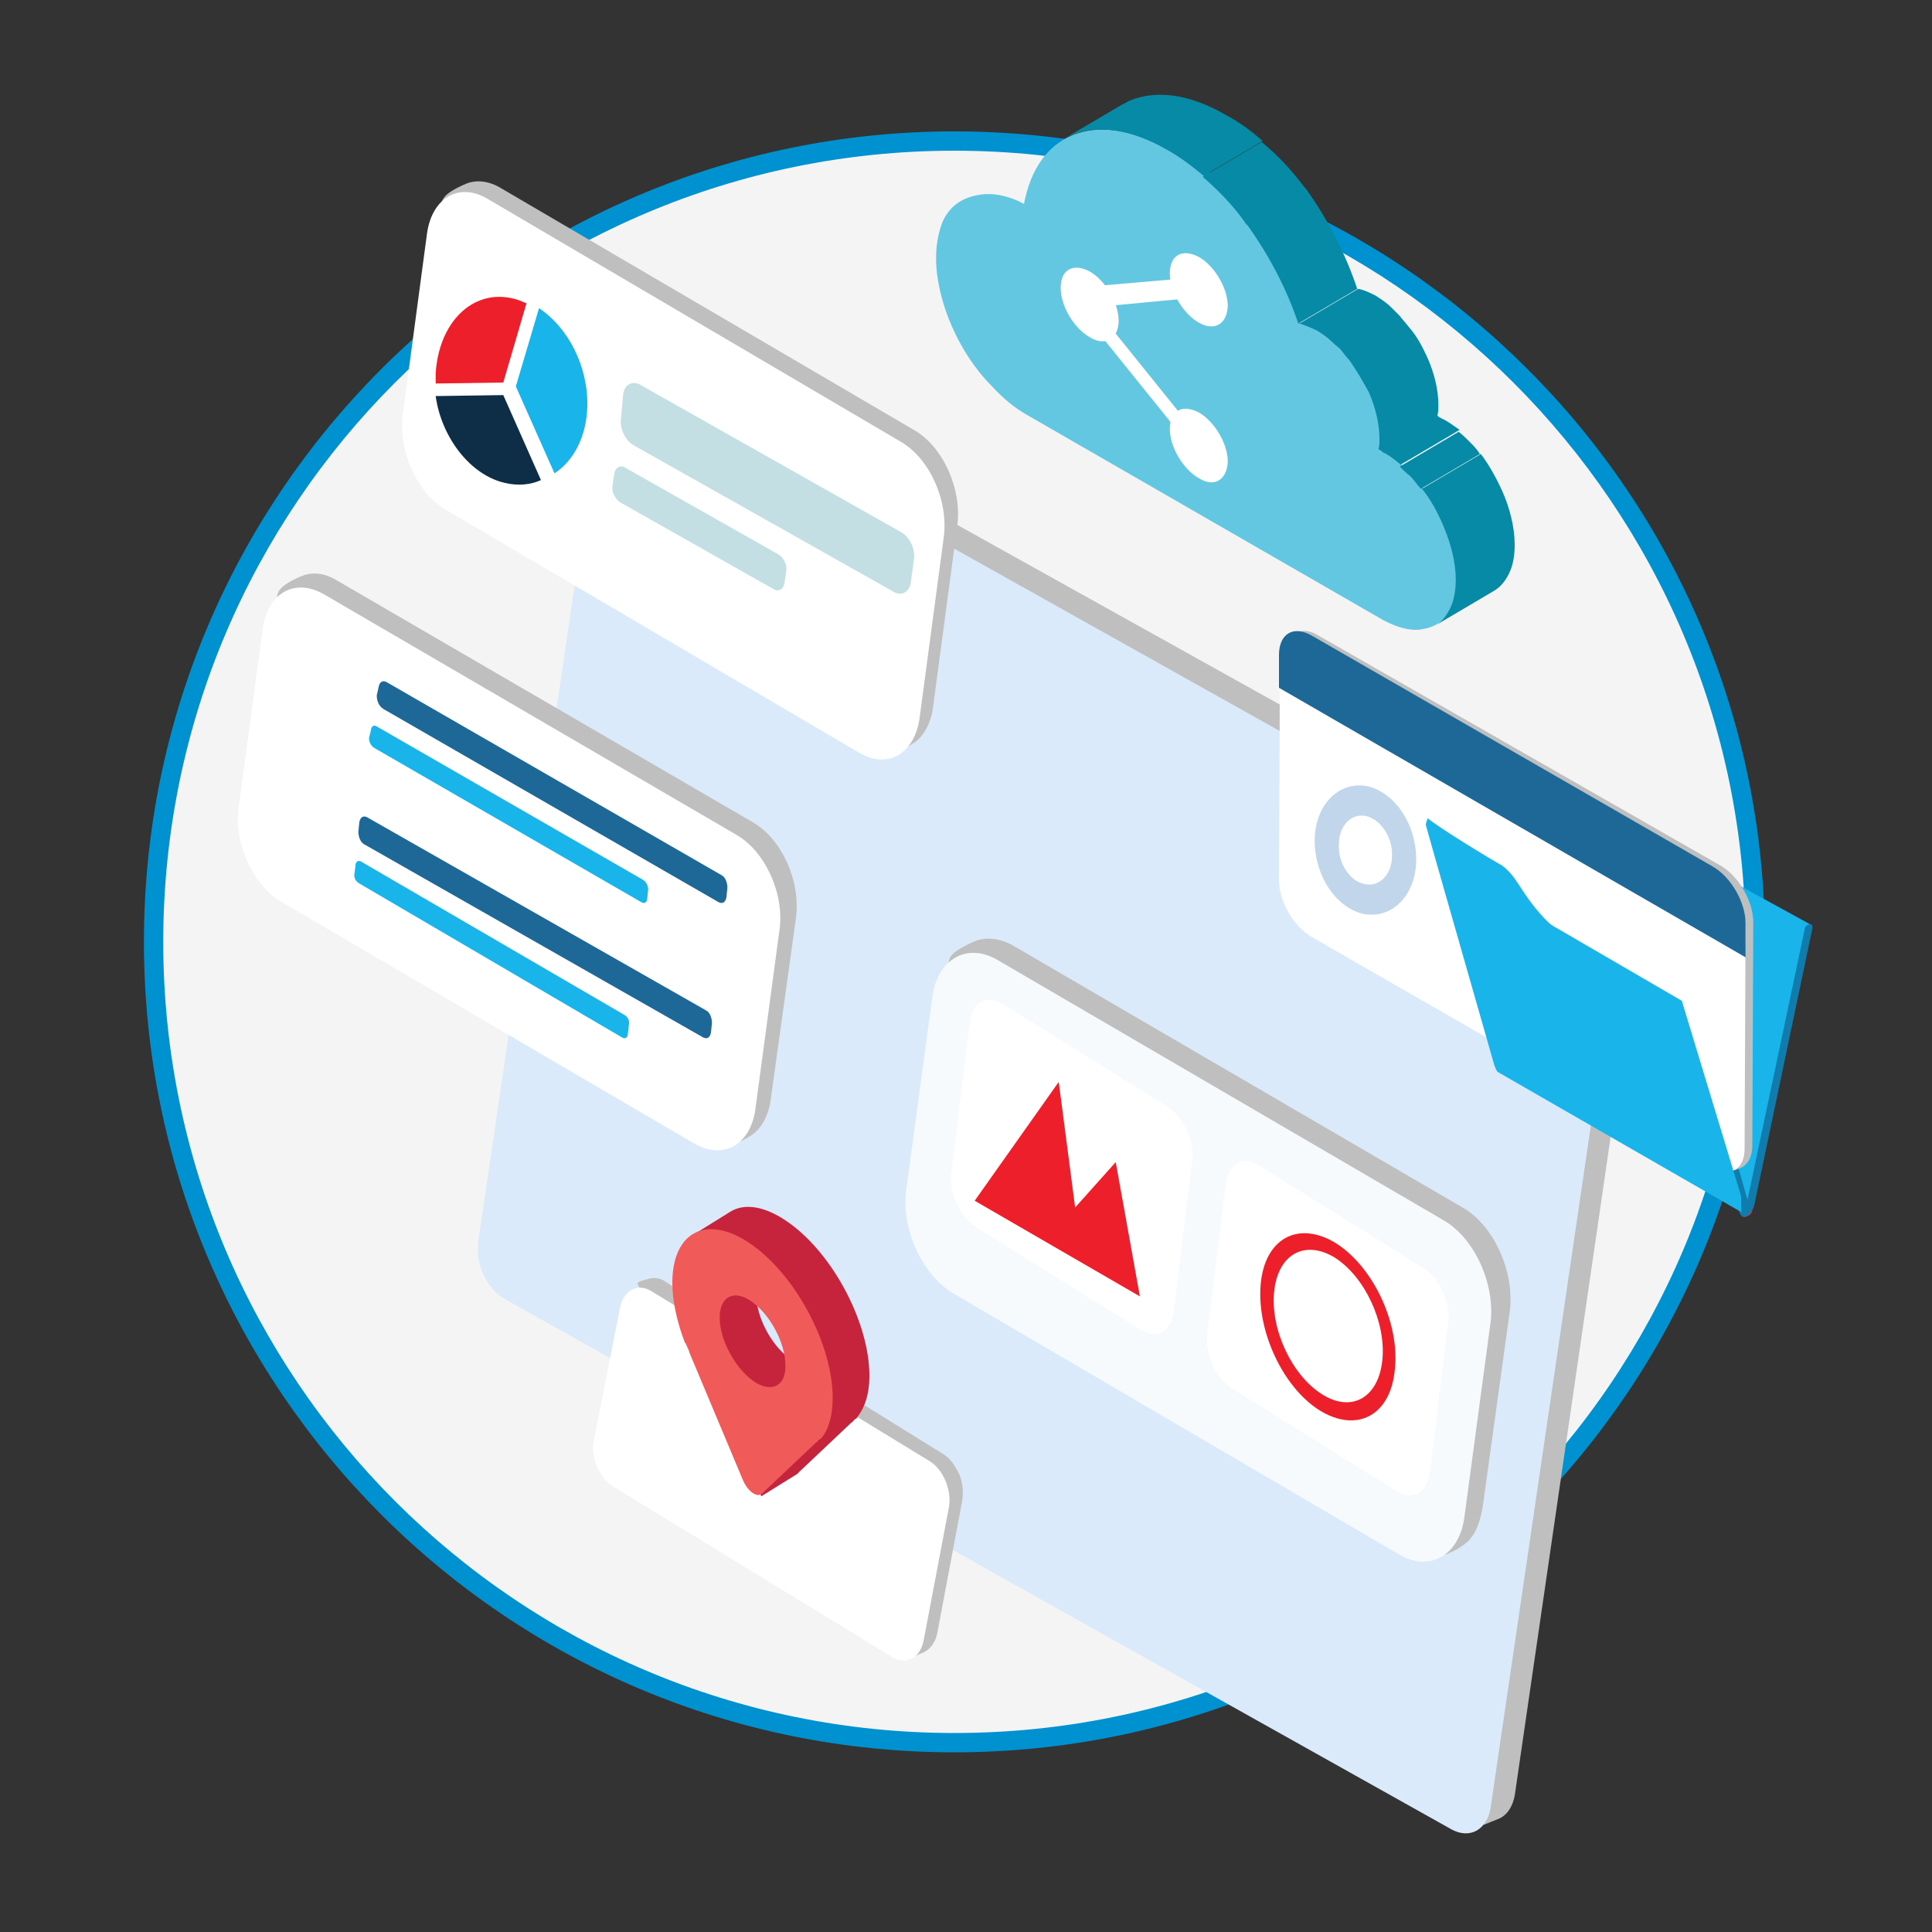 <?xml version="1.0" encoding="UTF-8"?> <svg xmlns="http://www.w3.org/2000/svg" xmlns:xlink="http://www.w3.org/1999/xlink" version="1.1" id="Layer_1" x="0px" y="0px" viewBox="0 0 200 200" style="enable-background:new 0 0 200 200;" xml:space="preserve"><rect x="0" y="0" width="200" height="200" fill="#333333" stroke="none"/> <style type="text/css"> .st0{fill:#F4F4F4;} .st1{fill:#0092D0;} .st2{fill:#64C7E2;} .st3{fill:#078AA5;} .st4{fill:#FFFFFF;} .st5{fill-rule:evenodd;clip-rule:evenodd;fill:#BFBFBF;} .st6{fill-rule:evenodd;clip-rule:evenodd;fill:#DAEAFA;} .st7{fill-rule:evenodd;clip-rule:evenodd;fill:#FFFFFF;} .st8{fill-rule:evenodd;clip-rule:evenodd;fill:#C3DFE3;} .st9{fill-rule:evenodd;clip-rule:evenodd;fill:#0E2E47;} .st10{fill-rule:evenodd;clip-rule:evenodd;fill:#18B4EA;} .st11{fill-rule:evenodd;clip-rule:evenodd;fill:#ED1F2B;} .st12{fill-rule:evenodd;clip-rule:evenodd;fill:#1D6896;} .st13{fill-rule:evenodd;clip-rule:evenodd;fill:#107CAD;} .st14{fill-rule:evenodd;clip-rule:evenodd;fill:#C2D6EB;} .st15{fill:#C5243C;} .st16{fill:#F05B59;} .st17{fill-rule:evenodd;clip-rule:evenodd;fill:#F7FAFC;} </style> <g> <g> <circle class="st0" cx="98.8" cy="97.5" r="82.9"></circle> <path class="st1" d="M98.8,181.4c-46.3,0-83.9-37.6-83.9-83.9s37.6-83.9,83.9-83.9s83.9,37.6,83.9,83.9 C182.7,143.8,145,181.4,98.8,181.4z M98.8,15.6c-45.2,0-81.9,36.7-81.9,81.9s36.7,81.9,81.9,81.9s81.9-36.7,81.9-81.9 S143.9,15.6,98.8,15.6z"></path> </g> </g> <g> <g> <g> <g> <path class="st2" d="M101.2,20.2c1.4-0.3,3.1,0,4.8,0.9c0.7-3.6,2.4-6,5-7.1c2.7-1.1,6.1-0.7,9.9,1.5c3.1,1.8,6,4.6,8.4,7.8 c2.2,3.1,4,6.5,5.2,10.1c0.5,0.1,1.1,0.4,1.8,0.7c0.9,0.5,1.8,1.3,2.6,2.1c1.2,1.2,2.2,2.8,2.9,4.4c0.7,1.6,1.1,3.3,1.1,4.8 c0,0.4,0,0.8-0.1,1.1c0.1,0.1,0.3,0.2,0.4,0.3c1.1,0.5,2.1,1.4,3,2.4c1.3,1.4,2.5,3.2,3.3,5.1c0.8,1.8,1.3,3.8,1.3,5.6 c0,1.2-0.2,2.2-0.6,3c-0.6,1.2-1.5,2-2.8,2.2c-1.2,0.3-2.7-0.1-4.2-0.9L106.4,43c-1.3-0.7-2.6-1.8-3.7-3c-1.8-1.8-3.2-4-4.2-6.3 s-1.6-4.8-1.6-7c0-1.5,0.3-2.8,0.7-3.8C98.3,21.4,99.5,20.5,101.2,20.2z"></path> </g> </g> <g> <path class="st3" d="M135.3,19.7c-0.1-0.2-0.3-0.3-0.4-0.5l0,0c-1.3-1.7-2.7-3.2-4.3-4.5l-6.1,3.6c1.5,1.3,3,2.8,4.3,4.6l0,0 c0.1,0.2,0.2,0.3,0.4,0.5c2.2,3.1,4,6.5,5.2,10.1l6.1-3.6C139.3,26.3,137.5,22.8,135.3,19.7z"></path> <path class="st3" d="M130.7,14.6c-1.2-1.1-2.5-2-3.8-2.7c-3.8-2.2-7.2-2.6-9.9-1.5c-0.3,0.1-0.5,0.3-0.8,0.4l-6.1,3.6 c0.3-0.1,0.5-0.3,0.8-0.4c2.6-1.1,6.1-0.7,9.9,1.5c1.3,0.7,2.6,1.7,3.8,2.7L130.7,14.6z"></path> <path class="st3" d="M155.5,50.8c-0.6-1.3-1.3-2.6-2.2-3.8l-6.1,3.6c0.9,1.1,1.6,2.4,2.2,3.8c0.8,1.9,1.3,3.8,1.3,5.6 c0,1.2-0.2,2.2-0.6,3c-0.4,0.8-0.9,1.4-1.6,1.8l6.1-3.6c0.7-0.4,1.2-1,1.6-1.8c0.4-0.8,0.6-1.8,0.6-3 C156.8,54.6,156.3,52.6,155.5,50.8z"></path> <path class="st3" d="M152.1,45.7c-0.3-0.3-0.7-0.7-1.1-1l-6.1,3.6c0.3,0.3,0.7,0.7,1.1,1c0.4,0.4,0.7,0.9,1.1,1.3l6.1-3.6 C152.9,46.5,152.5,46.1,152.1,45.7z"></path> <path class="st3" d="M149.2,43.3c-0.1-0.1-0.3-0.1-0.4-0.3c0.1-0.3,0.1-0.7,0.1-1.1c0-1.5-0.4-3.2-1.1-4.8 c-0.5-1.1-1.1-2.3-2-3.3l0,0c-0.3-0.4-0.6-0.7-0.9-1.1c-0.3-0.3-0.6-0.6-0.9-0.9l0,0c-0.5-0.5-1-0.8-1.6-1.2 c-0.6-0.3-1.2-0.6-1.8-0.7l-6.1,3.6c0.5,0.1,1.1,0.4,1.8,0.7c0.5,0.3,1.1,0.7,1.6,1.2l0,0c0.3,0.3,0.6,0.5,0.9,0.8 c0.3,0.4,0.6,0.8,0.9,1.1l0,0c0.7,1,1.4,2.2,2,3.3c0.7,1.6,1.1,3.3,1.1,4.8c0,0.4,0,0.8-0.1,1.1c0.1,0.1,0.3,0.1,0.4,0.3 c0.7,0.3,1.3,0.8,1.9,1.3l6.1-3.6C150.5,44.1,149.9,43.6,149.2,43.3z"></path> </g> <g> <g> <polygon class="st4" points="122.8,45.7 112.4,32.8 112.4,29.7 122.8,28.8 122.8,30.9 113.3,31.8 122.8,43.6 "></polygon> <path class="st4" d="M112.8,34.9c-1.6-0.9-3-3.2-3-5.1s1.3-2.6,3-1.7c1.6,0.9,3,3.2,3,5.1C115.8,35.1,114.4,35.9,112.8,34.9z"></path> <path class="st4" d="M124.1,33.4c-1.6-0.9-3-3.2-3-5.1s1.3-2.6,3-1.7c1.6,0.9,3,3.2,3,5.1C127,33.6,125.7,34.3,124.1,33.4z"></path> <path class="st4" d="M124.1,49.5c-1.6-0.9-3-3.2-3-5.1c0-1.9,1.3-2.6,3-1.7c1.6,0.9,3,3.2,3,5.1C127,49.7,125.7,50.5,124.1,49.5 z"></path> </g> </g> </g> <path class="st5" d="M68.5,37.3c-0.7-0.4-1.5-0.5-2.3-0.3l-1.7,0.7c-0.6,3.2,88.3,150.4,89.1,151.2l1.5-0.6c1-0.4,1.5-1.4,1.7-2.4 L169.6,98l0,0c0.2-1.5-0.2-3-1-4.2c-0.4-0.7-1-1.3-1.7-1.7L68.5,37.3L68.5,37.3L68.5,37.3z"></path> <path class="st6" d="M164.3,93.5l-98-54.9c-1.9-1-3.6,0-3.9,2.2l-12.9,87.8c-0.3,2.2,0.9,4.9,2.8,5.9l98,54.9c1.9,1,3.6,0,4-2.2 l12.9-87.8C167.4,97.2,166.1,94.6,164.3,93.5L164.3,93.5z"></path> <g> <path class="st5" d="M97.6,156.1l-3.1,15.3l0.3,0l0.7-0.3c0.8-0.3,1.3-1.1,1.5-1.9l2.6-13.8c0,0,0,0,0,0c0.2-1.2,0-2.5-0.7-3.5 c-0.3-0.6-0.8-1.1-1.3-1.4l-28.7-17.8c-0.5-0.4-1.2-0.5-1.8-0.3l-0.7,0.2c-0.3,0.1-0.4,0.2-0.4,0.2 C66.1,135.8,98.2,153.2,97.6,156.1L97.6,156.1z"></path> <path class="st7" d="M96.3,151.3l-28.8-17.6c-0.6-0.4-1.3-0.5-1.8-0.3c-0.7,0.2-1.3,0.9-1.5,1.9L61.5,149c-0.4,1.8,0.5,4,2,4.9 l28.8,17.6c1.5,0.9,2.9,0.2,3.3-1.6l2.6-13.7C98.6,154.4,97.7,152.2,96.3,151.3L96.3,151.3z"></path> </g> <g> <path class="st5" d="M45.6,23.1c0.2-1.3-0.2-2.1,0.5-2.8c0.4-0.5,1.7-1.1,2.2-1.3c1-0.4,2.3-0.3,3.6,0.5l42.7,25 c3,1.7,5,6.1,4.5,9.9l-2.5,18.7c-0.1,1.1-0.6,2.6-1.6,3.5c-0.7,0.6-1.9,1.2-2.7,1.3c-0.9,0.1-1.1-0.7-2-1.2L47.6,51.6 c-3-1.7-5-6.1-4.5-9.9L45.6,23.1L45.6,23.1L45.6,23.1z"></path> <path class="st7" d="M44.2,24.2c0.5-3.7,3.3-5.4,6.3-3.6l42.7,25.1c3,1.7,5,6.1,4.5,9.9l-2.5,18.7c-0.5,3.7-3.3,5.4-6.3,3.6 L46.2,52.8c-3-1.7-5-6.1-4.5-9.9L44.2,24.2L44.2,24.2L44.2,24.2z"></path> <path class="st8" d="M64.5,40.9c0.1-1.1,1-1.6,1.9-1l26.9,15.2c0.9,0.5,1.5,1.8,1.3,2.9l-0.3,2.2c-0.1,1.1-1,1.6-1.9,1L65.6,46.1 c-0.9-0.5-1.5-1.8-1.3-2.9L64.5,40.9L64.5,40.9L64.5,40.9z"></path> <path class="st8" d="M63.6,49c0.1-0.6,0.6-0.9,1.1-0.6l15.9,9c0.5,0.3,0.9,1.1,0.8,1.7l-0.2,1.3c-0.1,0.6-0.6,0.9-1.1,0.6l-15.9-9 c-0.5-0.3-0.9-1.1-0.8-1.7L63.6,49L63.6,49L63.6,49z"></path> <path class="st7" d="M53.4,29.4c4.9,1.1,8.7,7,8.5,13.1c-0.3,6.1-4.5,10.2-9.4,9c-4.9-1.1-8.7-7-8.5-13.1 C44.2,32.3,48.4,28.3,53.4,29.4L53.4,29.4z"></path> <path class="st9" d="M56,49.7c-1.1,0.5-2.4,0.6-3.7,0.3c-3.6-0.8-6.6-4.7-7.2-9l7-0.1L56,49.7L56,49.7L56,49.7z"></path> <path class="st10" d="M55.8,31.9c3,2,5.1,6,5,10.2c-0.1,3.1-1.4,5.6-3.4,6.9l-4-9L55.8,31.9L55.8,31.9L55.8,31.9z"></path> <path class="st11" d="M53.1,30.9c0.5,0.1,0.9,0.3,1.4,0.5l-2.4,8.2l-7,0.1c0-0.3,0-0.6,0-1C45.4,33.4,48.9,29.9,53.1,30.9 L53.1,30.9z"></path> </g> <g> <path class="st5" d="M28.6,63.7c0.2-1.3-0.2-2.1,0.5-2.8c0.4-0.5,1.7-1.1,2.2-1.3c1.1-0.4,2.3-0.3,3.6,0.5l43,25 c3,1.7,5,6.1,4.5,9.9l-2.6,18.7c-0.1,1.1-0.6,2.6-1.6,3.5c-0.7,0.6-1.9,1.2-2.7,1.3c-0.9,0.1-1.1-0.7-2-1.2l-43-25.1 c-3-1.7-5-6.1-4.5-9.9L28.6,63.7L28.6,63.7L28.6,63.7z"></path> <path class="st7" d="M27.2,65.1c0.5-3.7,3.3-5.3,6.3-3.6l42.7,24.9c3,1.7,5,6.1,4.5,9.8l-2.5,18.6c-0.5,3.7-3.3,5.3-6.3,3.6 l-42.7-25c-3-1.7-5-6.1-4.5-9.8L27.2,65.1L27.2,65.1L27.2,65.1z"></path> <path class="st12" d="M39.2,71.1c0.1-0.5,0.4-0.7,0.8-0.5l34.7,20c0.4,0.2,0.6,0.8,0.6,1.3l-0.1,1c-0.1,0.5-0.4,0.7-0.8,0.5 l-34.7-20C39.2,73.1,39,72.5,39,72L39.2,71.1L39.2,71.1L39.2,71.1z"></path> <path class="st10" d="M38.4,75.6c0-0.4,0.3-0.6,0.6-0.4l27.6,15.9c0.3,0.2,0.5,0.6,0.5,1L67,93c0,0.4-0.3,0.6-0.6,0.4L38.7,77.4 c-0.3-0.2-0.5-0.6-0.5-1L38.4,75.6L38.4,75.6L38.4,75.6z"></path> <path class="st12" d="M37.2,85.1c0.1-0.5,0.4-0.7,0.8-0.5l35.1,20c0.4,0.2,0.6,0.8,0.6,1.3l-0.1,1c-0.1,0.5-0.4,0.7-0.8,0.5 l-35.1-20c-0.4-0.2-0.6-0.8-0.6-1.3L37.2,85.1L37.2,85.1L37.2,85.1z"></path> <path class="st10" d="M36.8,89.6c0-0.4,0.3-0.6,0.6-0.4l27.3,15.9c0.3,0.2,0.5,0.6,0.4,1L65,107c0,0.4-0.3,0.6-0.6,0.4L37.1,91.4 c-0.3-0.2-0.5-0.6-0.4-1L36.8,89.6L36.8,89.6L36.8,89.6z"></path> </g> <path class="st11" d="M115.2,119.2c1,0.2,1.7,1.3,1.6,2.5c-0.1,1.2-0.9,2-1.9,1.8c-1-0.2-1.7-1.3-1.6-2.5 C113.4,119.8,114.2,119,115.2,119.2L115.2,119.2z"></path> <polygon class="st9" points="135.7,137 134.4,146.5 142.6,146.7 135.7,137 "></polygon> <path class="st11" d="M174.4,103.2c0,0,0.1-0.1,0.1-0.1c0.2-0.1,0.4-0.1,0.4,0.1l6,21.1l0.5,1.1c-0.1,0.3-0.3,0.4-0.5,0.5 c-0.2,0.1-0.3,0.1-0.5,0c-0.1-0.1-0.2-0.3-0.3-0.6l-6.1-21.2C174,103.7,174.2,103.4,174.4,103.2L174.4,103.2z"></path> <path class="st10" d="M181,124.8l-25.3-15.4l5.8-27.7l0,0l0,0l0,0l0,0l0,0l0,0l0,0l0,0l0,0l0,0l0,0l0,0l0,0l0,0l0,0l0,0l0,0l0,0 l0,0l0,0l0,0l0,0l0,0l0,0l0,0l0,0l0,0l0,0l0,0l0,0l0,0l0,0l0,0l0,0l0,0l0,0l0,0l0,0l0,0l0,0l0,0l0,0l0,0l0,0l0,0l0,0l0,0l0,0l0,0 l0,0l0,0v0l0,0l0,0l0,0l0,0l0,0l0,0l0,0l0,0l0,0l0,0l0,0l0,0l0,0l0,0l0,0l0,0l0,0l0,0l0,0l0,0l0,0l0,0l0,0l0,0l0,0l0,0l0,0l0,0l0,0 l0,0l0,0l0,0l0,0l0,0l0,0l0,0l0,0l0,0l0,0l0,0l0,0l0,0l0,0l0,0l0,0l0,0l0,0l0,0l0,0l0,0l0,0l0,0l0,0c0.1,0,0.2-0.1,0.4,0l25.7,14.1 c-0.4-1.1-4.1,20.6-6.5,28.7L181,124.8z"></path> <path class="st13" d="M174.4,103.1c0,0,0.1-0.1,0.1-0.1c0.2-0.1,0.4-0.1,0.4,0.1l6,21.1l5.9-27.9c0-0.3,0.2-0.5,0.4-0.6 c0,0,0.1,0,0.1,0c0.2-0.1,0.4,0.1,0.3,0.5l-5.9,28.1c-0.1,0.5-0.2,0.9-0.4,1.1c-0.1,0.3-0.3,0.4-0.5,0.5c-0.2,0.1-0.3,0.1-0.5,0 c-0.1-0.1-0.2-0.3-0.3-0.6l-6-21.3C174,103.7,174.2,103.3,174.4,103.1L174.4,103.1z"></path> <path class="st5" d="M133.1,67.7c0-0.6-0.5-1.1-0.3-1.5c0.2-0.4,1.2-0.7,1.6-0.8c0.6-0.2,1.3-0.1,2.1,0.4l41.6,23.8 c1.9,1.1,3.4,3.7,3.4,5.9l-0.1,23.1c0,1.1-0.4,1.8-1,2.2c-0.4,0.2-1.4,0.6-1.9,0.5c-0.4-0.1-0.2-0.5-0.5-0.8l-41.6-23.8 c-1.9-1.1-3.4-3.7-3.4-5.9L133.1,67.7L133.1,67.7L133.1,67.7z"></path> <path class="st7" d="M132.5,68.1c0-2.2,1.5-3,3.4-1.9L177.3,90c1.9,1.1,3.4,3.7,3.4,5.9l-0.1,23c0,2.2-1.5,3-3.4,1.9L135.8,97 c-1.9-1.1-3.4-3.7-3.4-5.9L132.5,68.1L132.5,68.1L132.5,68.1z"></path> <path class="st12" d="M132.4,67.8c0-2.2,1.5-3.1,3.4-2l41.5,23.9c1.9,1.1,3.4,3.7,3.4,5.9l0,3.5l-48.3-27.9L132.4,67.8L132.4,67.8 L132.4,67.8z"></path> <path class="st14" d="M141.6,81.4c2.9,0.7,5.1,4.1,5,7.8c-0.1,3.6-2.6,6-5.5,5.4c-2.9-0.7-5.1-4.1-5-7.8 C136.2,83.2,138.7,80.8,141.6,81.4L141.6,81.4L141.6,81.4L141.6,81.4z M141.5,84.5c-1.5-0.4-2.9,0.9-2.9,2.9 c-0.1,1.9,1.1,3.8,2.6,4.1c1.5,0.4,2.9-0.9,2.9-2.9C144.2,86.8,143,84.9,141.5,84.5L141.5,84.5z"></path> <path class="st10" d="M174.1,103.6l6.1,20.1l0,0c0.1,0.2,0,1.7,0.1,1.8L155.1,111c-0.2-0.1-0.3-0.5-0.4-0.7l-6-21l0,0l-1.1-3.9 c0-0.3,0.2-0.6,0.2-0.7c1,0.9,6.6,4.3,7.7,4.9c1.7,1.3,1.8,2.7,4.4,5.5c0.5,0.5,0.7,0.7,1.3,1L174.1,103.6L174.1,103.6L174.1,103.6 z"></path> <g> <path class="st15" d="M90,142.4c0-5.4-3.7-12.5-8.3-15.8c-2.5-1.8-4.7-2.1-6.2-1.1l0,0l-3.7,2.3l-0.8,1.3l1.3,1.9l1-0.5 c0,0,0,0.1,0,0.1c0,1.5,0.3,3.1,0.8,4.8l-1.6-1.5v0.2c0,0,1.9,6.2,1.9,6.7c0,0.6,1.6,2.2,1.7,2.5c0.1,0.2,0.7-0.1,1.1-0.3l3,7 l-0.3,0l-0.9,1.6l-0.8,1.3l0.6,2l3.7-2.3v0c0,0,0.1,0,0.1-0.1l5.5-5.2c0.2-0.1,0.3-0.3,0.4-0.4l0.1,0l0,0 C89.5,145.8,90,144.4,90,142.4z M81.7,140.6c-1.9-1.4-3.4-4.3-3.4-6.5c0-1.7,0.8-2.5,2.1-2.3l-0.6,1.6c0,0,3.6,5.2,3.6,5.3 c0,0.1,1.1,1.7,1.4,2C84.1,141.5,83,141.5,81.7,140.6z"></path> <path class="st16" d="M86.2,144.7c0-5.4-3.7-12.5-8.3-15.8c-4.6-3.3-8.3-1.5-8.3,3.9c0,1.9,0.5,4.1,1.3,6.2l0,0l0.1,0.1 c0.1,0.3,0.3,0.6,0.4,1l5.5,13.1c0.5,1.2,1.5,1.9,2,1.4l5.5-5.2c0.2-0.1,0.3-0.3,0.4-0.4l0.1,0l0,0 C85.7,148.2,86.2,146.7,86.2,144.7z M77.9,142.9c-1.9-1.4-3.4-4.3-3.4-6.5s1.5-3,3.4-1.6c1.9,1.4,3.4,4.3,3.4,6.5 C81.4,143.5,79.8,144.3,77.9,142.9z"></path> </g> <g> <path class="st5" d="M98.1,101.8c0.2-1.4-0.2-2.3,0.5-3c0.4-0.5,1.9-1.2,2.4-1.4c1.1-0.4,2.5-0.3,3.9,0.5l46.5,27.1 c3.2,1.8,5.4,6.6,4.9,10.7l-2.8,20.2c-0.2,1.2-0.6,2.9-1.7,3.8c-0.7,0.6-2,1.3-2.9,1.4c-0.9,0.1-1.2-0.7-2.2-1.3l-46.4-27.1 c-3.2-1.9-5.4-6.6-4.9-10.7L98.1,101.8L98.1,101.8L98.1,101.8z"></path> <path class="st17" d="M96.5,103.3c0.5-4,3.6-5.8,6.8-3.9l46.1,26.9c3.2,1.8,5.4,6.6,4.9,10.6l-2.7,20.1c-0.5,4-3.6,5.8-6.8,3.9 l-46.1-27c-3.2-1.9-5.4-6.6-4.9-10.6L96.5,103.3L96.5,103.3L96.5,103.3z"></path> </g> <g> <path class="st7" d="M126.9,122.5c0.3-2.1,1.8-2.9,3.5-1.8l17,10.6c1.7,1.1,2.8,3.7,2.5,5.7l-1.9,15.5c-0.3,2.1-1.8,2.9-3.5,1.8 l-17-10.6c-1.7-1.1-2.8-3.7-2.5-5.7L126.9,122.5L126.9,122.5L126.9,122.5z"></path> <path class="st7" d="M100.4,105.8c0.3-2.1,1.8-2.9,3.5-1.8l17,10.6c1.7,1.1,2.8,3.7,2.5,5.7l-1.9,15.5c-0.3,2.1-1.8,2.9-3.5,1.8 l-17-10.6c-1.7-1.1-2.8-3.7-2.5-5.7L100.4,105.8L100.4,105.8L100.4,105.8z"></path> <polygon class="st11" points="100.9,124.3 109.6,112 111.3,125 115.5,120.3 118,134.2 100.9,124.3 "></polygon> <path class="st11" d="M136.8,144.3c-3.1-2-5.3-6.7-4.9-10.6c0.4-3.9,3.2-5.4,6.3-3.5c3.1,2,5.3,6.7,4.9,10.6 C142.7,144.7,139.9,146.3,136.8,144.3L136.8,144.3L136.8,144.3L136.8,144.3z M136.6,146c3.9,2.4,7.4,0.5,7.8-4.3 c0.5-4.8-2.3-10.6-6.1-13c-3.9-2.4-7.4-0.5-7.8,4.3C130.1,137.8,132.8,143.6,136.6,146L136.6,146z"></path> </g> </g> </svg> 